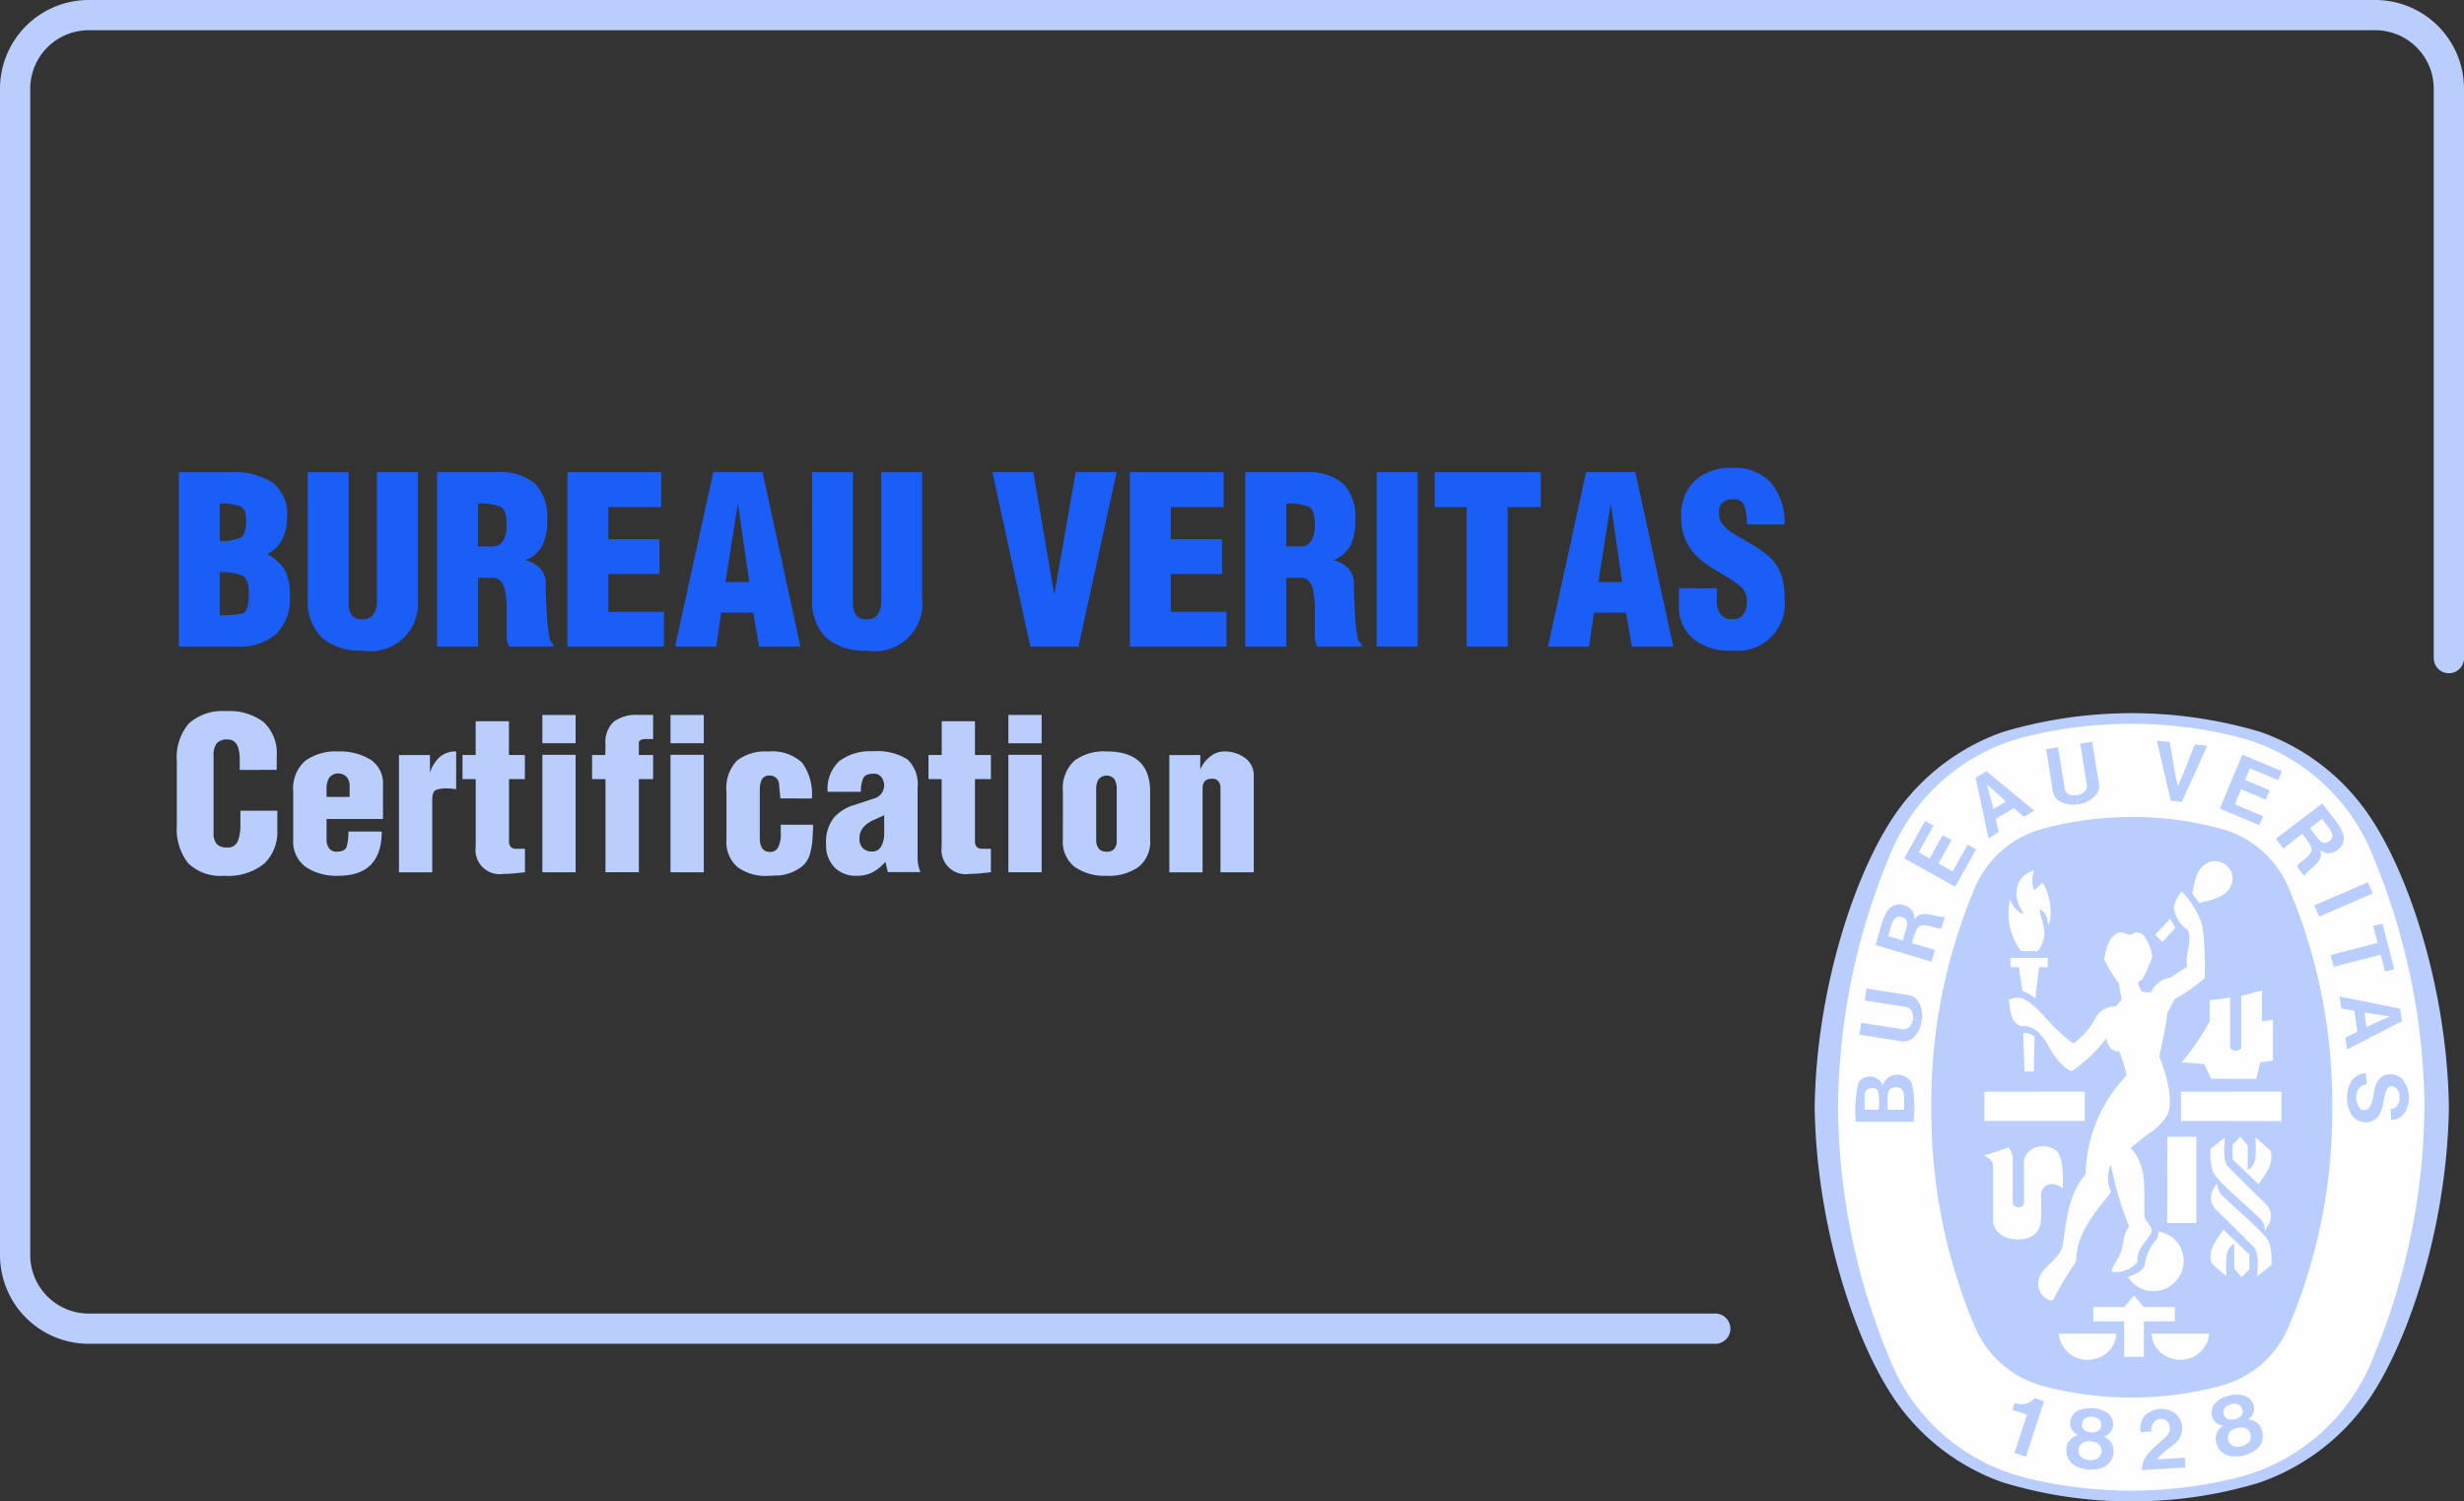 <svg xmlns="http://www.w3.org/2000/svg" width="162.922" height="99.276" viewBox="0 0 162.922 99.276">
  <rect x="0" y="0" width="162.922" height="99.276" fill="#333333" stroke="none"/>
  <g id="ICONS" transform="translate(306.5 -214.8)">
    <g id="ICONS-2" transform="translate(-245.5 215.8)">
      <g id="Admin_Cert_v2" transform="translate(0 0)">
        <path id="Path_12128" data-name="Path 12128" d="M517.915,280.657H410.37a4.868,4.868,0,0,1-4.87-4.87V198.67a4.868,4.868,0,0,1,4.87-4.87H561.552a4.868,4.868,0,0,1,4.87,4.87v37.646" transform="translate(-465.5 -193.8)" fill="none" stroke="#b9cefd" stroke-linecap="round" stroke-linejoin="round" stroke-width="2"/>
        <g id="Group_12108" data-name="Group 12108" transform="translate(-481 -2016.253)">
          <path id="Fill-87" d="M25.852,133.2v-.665q0-1.345-.783-1.345a.9.9,0,0,0-.748.262,1.33,1.33,0,0,0-.2.818V137.4a1.019,1.019,0,0,0,.208.693.846.846,0,0,0,.665.234.7.7,0,0,0,.729-.414,2.832,2.832,0,0,0,.173-1.075V135.9h2.441v1.271a2.9,2.9,0,0,1-.86,2.218,3.771,3.771,0,0,1-2.661.809,3.029,3.029,0,0,1-2.38-.837,3.628,3.628,0,0,1-.743-2.473v-4.265a3.445,3.445,0,0,1,.8-2.5,3.346,3.346,0,0,1,2.476-.81,3.723,3.723,0,0,1,2.468.727,2.83,2.83,0,0,1,.86,2.282v.874Z" transform="translate(410 1932.963)" fill="#b9cefd" fill-rule="evenodd"/>
          <path id="Fill-89" d="M39.412,137.165V136.4a.9.9,0,0,0-.181-.54.776.776,0,0,0-1.171.034,1.453,1.453,0,0,0-.173.757v.512Zm-1.525,1.457v1.349a.967.967,0,0,0,.166.586.583.583,0,0,0,.507.228c.357,0,.575-.111.654-.33a3.254,3.254,0,0,0,.116-1h2.205q0,2.926-2.885,2.925a3.645,3.645,0,0,1-2.134-.581,2.074,2.074,0,0,1-.833-1.828v-3.155a2.438,2.438,0,0,1,.79-2.036,3.434,3.434,0,0,1,2.177-.623,3.883,3.883,0,0,1,2.136.535,1.879,1.879,0,0,1,.832,1.711v2.22Z" transform="translate(403.705 1930.785)" fill="#b9cefd" fill-rule="evenodd"/>
          <path id="Fill-91" d="M50.441,134.392v1.178a2.3,2.3,0,0,1,.645-1.043,1.592,1.592,0,0,1,1.088-.372v2.5a3.049,3.049,0,0,0-.318-.042c-.12-.009-.236-.014-.347-.014a1.887,1.887,0,0,0-.66.1c-.169.064-.256.287-.256.665v4.785h-2.2v-7.752Z" transform="translate(397.988 1930.786)" fill="#b9cefd" fill-rule="evenodd"/>
          <path id="Fill-93" d="M56.028,134.354v-1.595H56.9v-2.233h2.2v2.233h1.054v1.595H59.105v4.065a.58.58,0,0,0,.118.42.5.5,0,0,0,.367.118h.568v1.553c-.2.025-.439.05-.707.075s-.5.036-.707.036a1.6,1.6,0,0,1-1.843-1.785v-4.483Z" transform="translate(394.552 1932.418)" fill="#b9cefd" fill-rule="evenodd"/>
          <path id="Fill-95" d="M65.629,140.171h2.2v-7.766h-2.2Zm0-8.529h2.2V129.77h-2.2Z" transform="translate(390.232 1932.759)" fill="#b9cefd" fill-rule="evenodd"/>
          <path id="Fill-97" d="M72.492,134.014h-.887v-1.595h.873l.014-.679a1.893,1.893,0,0,1,.535-1.52,2.514,2.514,0,0,1,1.643-.45h.971v1.595H75.17a.786.786,0,0,0-.348.062.209.209,0,0,0-.125.2v.79h.944v1.595H74.7v6.157H72.492Z" transform="translate(387.543 1932.758)" fill="#b9cefd" fill-rule="evenodd"/>
          <path id="Fill-98" d="M81.034,140.171h2.2v-7.766h-2.2Zm0-8.529h2.2V129.77h-2.2Z" transform="translate(383.301 1932.759)" fill="#b9cefd" fill-rule="evenodd"/>
          <path id="Fill-99" d="M91.327,137.263l-.014-.138c-.028-.3-.056-.592-.083-.889a.6.6,0,0,0-.6-.485.546.546,0,0,0-.526.251,1.433,1.433,0,0,0-.139.693v3.2a1.231,1.231,0,0,0,.153.66.6.6,0,0,0,.554.242.573.573,0,0,0,.493-.276,1.946,1.946,0,0,0,.186-1.013V139h2.136q0,.4-.042.971a4.777,4.777,0,0,1-.194,1.068,1.63,1.63,0,0,1-.707.868,2.925,2.925,0,0,1-1.317.45c-.093,0-.228.005-.4.014s-.285.014-.331.014a3.162,3.162,0,0,1-2-.575,2.187,2.187,0,0,1-.735-1.834v-3.157a2.629,2.629,0,0,1,.687-2.048,3.008,3.008,0,0,1,2.046-.609,2.924,2.924,0,0,1,2.26.729,3.524,3.524,0,0,1,.652,2.377Z" transform="translate(380.274 1930.785)" fill="#b9cefd" fill-rule="evenodd"/>
          <path id="Fill-100" d="M103.578,138.372c-.363.167-.609.278-.734.334a2.122,2.122,0,0,0-.406.242,1.325,1.325,0,0,0-.357.395,1.17,1.17,0,0,0-.139.6.84.84,0,0,0,.217.6.8.8,0,0,0,.608.228.652.652,0,0,0,.624-.359,1.759,1.759,0,0,0,.187-.819Zm.083,3.079a3.164,3.164,0,0,1-.859.7,2.215,2.215,0,0,1-1.041.225,1.953,1.953,0,0,1-1.483-.567,2.1,2.1,0,0,1-.541-1.508,2.583,2.583,0,0,1,.513-1.764,2.857,2.857,0,0,1,1.289-.824q.778-.25,1.442-.47a.9.9,0,0,0,.41-1.391.62.62,0,0,0-.507-.228c-.361,0-.592.1-.693.3a2.079,2.079,0,0,0-.153.9h-2.2a2.48,2.48,0,0,1,.783-2.04,3.384,3.384,0,0,1,2.2-.638,3.726,3.726,0,0,1,2.3.541,2.236,2.236,0,0,1,.665,1.832v4.755a1.862,1.862,0,0,0,.05.4,3.629,3.629,0,0,0,.131.457h-2.149Z" transform="translate(374.886 1930.786)" fill="#b9cefd" fill-rule="evenodd"/>
          <path id="Fill-101" d="M112.041,134.354v-1.595h.874v-2.233h2.2v2.233h1.054v1.595h-1.054v4.065a.58.58,0,0,0,.118.42.5.5,0,0,0,.367.118h.568v1.553c-.2.025-.439.05-.707.075s-.5.036-.707.036a1.6,1.6,0,0,1-1.843-1.785v-4.483Z" transform="translate(369.351 1932.418)" fill="#b9cefd" fill-rule="evenodd"/>
          <path id="Fill-102" d="M121.646,140.171h2.2v-7.766h-2.2Zm0-8.529h2.2V129.77h-2.2Z" transform="translate(365.029 1932.759)" fill="#b9cefd" fill-rule="evenodd"/>
          <path id="Fill-103" d="M130.4,140.107c.046.451.273.678.679.678a.672.672,0,0,0,.493-.159.8.8,0,0,0,.187-.518V136.65a1.217,1.217,0,0,0-.153-.656.68.68,0,0,0-1.047.005,1.2,1.2,0,0,0-.159.651Zm-2.2-3.293a2.489,2.489,0,0,1,.754-2.041,3.283,3.283,0,0,1,2.129-.618q2.885,0,2.885,2.659v3.157a2.137,2.137,0,0,1-.771,1.827,3.426,3.426,0,0,1-2.115.581,3.48,3.48,0,0,1-2.085-.573,2.105,2.105,0,0,1-.8-1.834Z" transform="translate(362.081 1930.785)" fill="#b9cefd" fill-rule="evenodd"/>
          <path id="Fill-104" d="M143.032,134.392v.971a2,2,0,0,1,.623-.841,1.461,1.461,0,0,1,.943-.367,2.275,2.275,0,0,1,1.395.431,1.405,1.405,0,0,1,.575,1.194v6.364h-2.2V136.6a.744.744,0,0,0-.132-.471.543.543,0,0,0-.45-.167c-.4,0-.6.214-.6.638v5.548h-2.2v-7.752Z" transform="translate(356.331 1930.786)" fill="#b9cefd" fill-rule="evenodd"/>
          <path id="Fill-105" d="M24.647,110.048a7.023,7.023,0,0,0,1.461-.108q.462-.107.461-1.385,0-.906-.438-1.13a3.529,3.529,0,0,0-1.484-.223Zm0-4.922a2.985,2.985,0,0,0,1.377-.215c.241-.144.361-.527.361-1.153,0-.5-.132-.81-.4-.924a3.75,3.75,0,0,0-1.339-.169Zm-2.707,7V100.588h3.507a4.621,4.621,0,0,1,2.669.676,2.611,2.611,0,0,1,.976,2.307,3.2,3.2,0,0,1-.307,1.438,2.255,2.255,0,0,1-1,.992,3.126,3.126,0,0,1,1.192,1.107,3.7,3.7,0,0,1,.3,1.678,3.212,3.212,0,0,1-.916,2.515,3.767,3.767,0,0,1-2.608.823Z" transform="translate(409.888 1945.888)" fill="#1a5df7" fill-rule="evenodd"/>
          <path id="Fill-106" d="M37.431,100.588h2.707v8.692a1.262,1.262,0,0,0,.2.761.869.869,0,0,0,.739.269.778.778,0,0,0,.7-.339A1.367,1.367,0,0,0,42,109.2v-8.615h2.707v8.342a3.14,3.14,0,0,1-3.645,3.456,3.866,3.866,0,0,1-2.7-.852,3.363,3.363,0,0,1-.93-2.6Z" transform="translate(402.918 1945.888)" fill="#1a5df7" fill-rule="evenodd"/>
          <path id="Fill-107" d="M55.686,105.494h.924a.775.775,0,0,0,.752-.408,2.153,2.153,0,0,0,.217-1.023q0-.954-.385-1.177a3.41,3.41,0,0,0-1.507-.223Zm0,6.629H52.979V100.587h3.953a3.624,3.624,0,0,1,2.515.745,3.189,3.189,0,0,1,.808,2.438,3.757,3.757,0,0,1-.3,1.632,2.232,2.232,0,0,1-1.131,1,1.941,1.941,0,0,1,.969.554,1.379,1.379,0,0,1,.369.969c0,.554.022,1.206.068,1.961a14.18,14.18,0,0,0,.178,1.685,1.069,1.069,0,0,0,.261.4v.154H57.731c-.052-.143-.089-.261-.115-.353a1.168,1.168,0,0,1-.038-.308v-2.278c-.032-.183-.06-.4-.085-.638a1.5,1.5,0,0,0-.241-.669.738.738,0,0,0-.666-.307h-.9Z" transform="translate(395.923 1945.888)" fill="#1a5df7" fill-rule="evenodd"/>
          <path id="Fill-108" d="M68.638,112.124V100.588h6.2v2.307H71.345v2.124h3.383v2.306H71.345v2.492h3.676v2.308Z" transform="translate(388.878 1945.888)" fill="#1a5df7" fill-rule="evenodd"/>
          <path id="Fill-109" d="M85.735,102.664l-.815,5.184h1.569Zm-4.153,9.46,2.524-11.537h3.26l2.507,11.537H87.136l-.386-2.246H84.628l-.322,2.246Z" transform="translate(383.054 1945.888)" fill="#1a5df7" fill-rule="evenodd"/>
          <path id="Fill-110" d="M98.053,100.588h2.707v8.692a1.262,1.262,0,0,0,.2.761.869.869,0,0,0,.739.269.778.778,0,0,0,.7-.339,1.367,1.367,0,0,0,.223-.767v-8.615h2.707v8.342a3.14,3.14,0,0,1-3.645,3.456,3.865,3.865,0,0,1-2.7-.852,3.363,3.363,0,0,1-.93-2.6Z" transform="translate(375.644 1945.888)" fill="#1a5df7" fill-rule="evenodd"/>
          <path id="Fill-111" d="M122.231,112.124l-2.508-11.537h2.707l1.385,8.091,1.415-8.091h2.707l-2.522,11.537Z" transform="translate(365.895 1945.888)" fill="#1a5df7" fill-rule="evenodd"/>
          <path id="Fill-112" d="M136.25,112.124V100.588h6.2v2.307h-3.49v2.124h3.383v2.306h-3.383v2.492h3.676v2.308Z" transform="translate(358.459 1945.888)" fill="#1a5df7" fill-rule="evenodd"/>
          <path id="Fill-113" d="M152.827,105.494h.924a.775.775,0,0,0,.752-.408,2.153,2.153,0,0,0,.217-1.023q0-.954-.385-1.177a3.41,3.41,0,0,0-1.507-.223Zm0,6.629H150.12V100.587h3.953a3.624,3.624,0,0,1,2.515.745,3.189,3.189,0,0,1,.808,2.438,3.757,3.757,0,0,1-.3,1.632,2.232,2.232,0,0,1-1.131,1,1.941,1.941,0,0,1,.969.554,1.379,1.379,0,0,1,.369.969c0,.554.022,1.206.068,1.961a14.182,14.182,0,0,0,.178,1.685,1.069,1.069,0,0,0,.261.4v.154h-2.939c-.052-.143-.089-.261-.115-.353a1.167,1.167,0,0,1-.038-.308v-2.278c-.032-.183-.06-.4-.085-.638a1.5,1.5,0,0,0-.241-.669.738.738,0,0,0-.666-.307h-.9Z" transform="translate(352.219 1945.888)" fill="#1a5df7" fill-rule="evenodd"/>
          <path id="Fill-114" d="M165.917,112.125h2.707V100.588h-2.707Z" transform="translate(345.112 1945.887)" fill="#1a5df7" fill-rule="evenodd"/>
          <path id="Fill-115" d="M172.88,100.588h7.014V102.9h-2.185v9.229H175V102.9H172.88Z" transform="translate(341.979 1945.888)" fill="#1a5df7" fill-rule="evenodd"/>
          <path id="Fill-116" d="M190.651,102.664l-.815,5.184h1.569Zm-4.153,9.46,2.522-11.537h3.261l2.507,11.537h-2.738l-.385-2.246h-2.122l-.324,2.246Z" transform="translate(335.852 1945.888)" fill="#1a5df7" fill-rule="evenodd"/>
          <path id="Fill-117" d="M204.748,108.037v.809a1.524,1.524,0,0,0,.238.9.958.958,0,0,0,.838.335.774.774,0,0,0,.678-.329,1.409,1.409,0,0,0,.231-.823,1.23,1.23,0,0,0-.339-.944,6.882,6.882,0,0,0-1.115-.776q-.778-.462-1.261-.8a4.26,4.26,0,0,1-.846-.769,3.282,3.282,0,0,1-.571-1,3.772,3.772,0,0,1-.208-1.29,3.164,3.164,0,0,1,.9-2.434,3.527,3.527,0,0,1,2.5-.837,3.179,3.179,0,0,1,2.569,1.015,4.074,4.074,0,0,1,.861,2.722h-2.492a3.844,3.844,0,0,0-.154-1.208.689.689,0,0,0-.739-.454,1.11,1.11,0,0,0-.693.192.728.728,0,0,0-.245.606v.154a1.089,1.089,0,0,0,.2.668,2.673,2.673,0,0,0,.614.561l1.548.921a5.9,5.9,0,0,1,1.018.761,2.818,2.818,0,0,1,.7,1.045,4.593,4.593,0,0,1,.246,1.651,3.114,3.114,0,0,1-3.469,3.44,3.714,3.714,0,0,1-2.632-.827,2.719,2.719,0,0,1-.883-2.069v-1.225Z" transform="translate(328.77 1946.114)" fill="#1a5df7" fill-rule="evenodd"/>
        </g>
        <g id="Group_12109" data-name="Group 12109" transform="translate(22115 16086.694)">
          <g id="Group-4" transform="translate(-22056.012 -16040.536)">
            <path id="Fill-2" d="M21.427,52.467h.062a28.611,28.611,0,0,0,8.369-1.237,14.634,14.634,0,0,0,7.245-5.5c2.717-3.976,5.184-11.66,5.292-19.314V26.4C42.287,18.746,39.82,11.058,37.1,7.084a14.481,14.481,0,0,0-7.182-5.5,29.845,29.845,0,0,0-16.986,0,14.475,14.475,0,0,0-7.183,5.5C3.035,11.058.567,18.746.46,26.4v.021c.107,7.654,2.574,15.338,5.292,19.314a14.456,14.456,0,0,0,7.183,5.49,29.048,29.048,0,0,0,8.43,1.246Z" transform="translate(-0.46 -0.35)" fill="#b9cefd" fill-rule="evenodd"/>
          </g>
          <path id="Fill-5" d="M283.772,28.457a43.844,43.844,0,0,1-3.357,16.483,13.108,13.108,0,0,1-8.942,7.991,29.042,29.042,0,0,1-14.179,0,13.109,13.109,0,0,1-8.943-7.991A43.847,43.847,0,0,1,245,28.457a43.861,43.861,0,0,1,3.354-16.483,13.117,13.117,0,0,1,8.943-7.991,29.042,29.042,0,0,1,14.179,0,13.115,13.115,0,0,1,8.942,7.991,43.859,43.859,0,0,1,3.357,16.483" transform="translate(-22299.469 -16042.937)" fill="#fefefe" fill-rule="evenodd"/>
          <path id="Fill-7" d="M282.448,27.184a22.77,22.77,0,0,1,5.877.782,6.807,6.807,0,0,1,4.41,3.778,36.579,36.579,0,0,1,2.934,14.636,36.565,36.565,0,0,1-2.934,14.635,6.809,6.809,0,0,1-4.41,3.78,22.745,22.745,0,0,1-5.877.781h-.065A22.745,22.745,0,0,1,276.5,64.8a6.811,6.811,0,0,1-4.41-3.78,36.566,36.566,0,0,1-2.931-14.635,36.58,36.58,0,0,1,2.931-14.636,6.808,6.808,0,0,1,4.41-3.778,22.771,22.771,0,0,1,5.878-.782Z" transform="translate(-22317.459 -16060.859)" fill="#b9cefd" fill-rule="evenodd"/>
          <path id="Fill-9" d="M331.266,54.123a5.547,5.547,0,0,1-.342-.6" transform="translate(-22363.432 -16080.464)" fill="#fefefe" fill-rule="evenodd"/>
          <path id="Fill-11" d="M289.5,98.238v1.932l-6.646,0V98.241Z" transform="translate(-22327.648 -16113.746)" fill="#fefefe" fill-rule="evenodd"/>
          <path id="Fill-13" d="M302.36,161.557a1.56,1.56,0,0,1-.209-.728h3.8a1.789,1.789,0,0,1-.785,1.388,1.992,1.992,0,0,1-1.987.141,2.041,2.041,0,0,1-.819-.8" transform="translate(-22342.014 -16160.335)" fill="#fefefe" fill-rule="evenodd"/>
          <path id="Fill-15" d="M313.078,152.675l-2.039,0v-.946h2.044l.644-.76c.316.367.336.391.663.76h2.042v.947l-2.045,0v2.346h-1.309Z" transform="translate(-22348.629 -16152.996)" fill="#fefefe" fill-rule="evenodd"/>
          <path id="Fill-17" d="M319.953,137.419c.42-.14,1.01-.382,1.128-.785a2.91,2.91,0,0,1,.726-1.637.621.621,0,0,0,.136-.586,1.93,1.93,0,0,1,1.56,1.178,2.011,2.011,0,0,1-2.247,2.73,2.081,2.081,0,0,1-1.3-.9" transform="translate(-22355.264 -16140.671)" fill="#fefefe" fill-rule="evenodd"/>
          <path id="Fill-19" d="M287.465,112.51a1.488,1.488,0,0,0-1.26-.062,1.07,1.07,0,0,0-.7.861c-.021,1.15.021,1.505,0,2.768-.021.2-.125.292-.375.292-.21-.011-.365-.115-.364-.3v-2.824a1.249,1.249,0,0,0-.275-.819l-1.462.478-.134.048c.37.274.544.281.574.735l0,3.614.022.191.052.126.041.115.052.094a1.487,1.487,0,0,0,.934.613,2.045,2.045,0,0,0,.473.058,1.763,1.763,0,0,0,1.123-.295c.6-.47.469-1.294.485-2.494a.833.833,0,0,1,.236-.719.794.794,0,0,1,.643-.125,1.386,1.386,0,0,1,.549.258c.008-1.034.038-2.309-.61-2.619" transform="translate(-22327.68 -16124.239)" fill="#fefefe" fill-rule="evenodd"/>
          <path id="Fill-21" d="M344.545,115.38c-1.067-1.05-2.915-2.512-3.063-3.131a4.274,4.274,0,0,1-.118-1.4c.308-.244.565-.454.938-.745-.028.74-.132,1.491.223,1.93.872.869,1.664,1.654,2.449,2.42a1.121,1.121,0,0,1,.332,1.188,3.616,3.616,0,0,1-.351.61,1.127,1.127,0,0,0-.409-.87" transform="translate(-22371.199 -16122.577)" fill="#fefefe" fill-rule="evenodd"/>
          <path id="Fill-23" d="M330.16,109.9c.814-.012,1.078.011,1.925-.005V115.6h-1.93Z" transform="translate(-22362.857 -16122.425)" fill="#fefefe" fill-rule="evenodd"/>
          <path id="Fill-25" d="M347.057,110.407c.206-.226.278-.31.519-.544l.485.586v1.623c.683-.335.516-1.307.516-2.149.409.332.613.52,1,.885.219.971-.364,1.526-.8,2.2l-1.721-1.645Z" transform="translate(-22375.439 -16122.399)" fill="#fefefe" fill-rule="evenodd"/>
          <path id="Fill-27" d="M338.81,77.923l.259-1.086.842-.125,0-2.7c-.323.048-.459.083-.724.114V72.085c-.443.091-.91.25-1.378.358v3.392c-.005.164-.266.219-.321.217h-.07c-.167,0-.337-.115-.337-.23V72.554l-1.346.173v1.378a16.583,16.583,0,0,1-1.864,2.73c.728.05.78.05,1.5.117l.446.969Z" transform="translate(-22365.621 -16094.28)" fill="#fefefe" fill-rule="evenodd"/>
          <path id="Fill-29" d="M292.989,85.383c-.022-.893-.059-1.477-.08-2.356a.94.94,0,0,1,.76.26c-.035,1.121-.035,1.11-.057,2.282h-.618Z" transform="translate(-22335.135 -16102.412)" fill="#fefefe" fill-rule="evenodd"/>
          <path id="Fill-31" d="M290.415,65.823c-.146-.879-.157-.944-.24-1.586h-.561v-.618c.968,0,1.5,0,2.47,0l0,.617h-.576l-.25,2.069a2.327,2.327,0,0,0-.845-.483" transform="translate(-22332.682 -16087.978)" fill="#fefefe" fill-rule="evenodd"/>
          <path id="Fill-33" d="M290.04,46.353a4.15,4.15,0,0,1-.727-3.419l0,0a1.58,1.58,0,0,0,.878.975c-.05-.233-.259-.451-.325-.7a1.783,1.783,0,0,1,.142-1.6,1.551,1.551,0,0,1,.9-.585,1.887,1.887,0,0,0-.011,1.29,3.812,3.812,0,0,0,.421-.364,1.282,1.282,0,0,1,.158-.13,3.939,3.939,0,0,1,.485,2.49l-.137.355c-.05-.579-.144-.856-.533-1.068-.05.337.164.578.216,1.017a1.82,1.82,0,0,1-.388,1.748Z" transform="translate(-22332.406 -16071.154)" fill="#fefefe" fill-rule="evenodd"/>
          <path id="Fill-35" d="M328.377,54.123l-.854.935c-.229-.219-.25-.245-.48-.485.438-.459.483-.509.992-1.05" transform="translate(-22360.541 -16080.464)" fill="#fefefe" fill-rule="evenodd"/>
          <path id="Fill-37" d="M336.623,40.773c.175-.809.264-1.743,1.156-2.082a1.217,1.217,0,0,1,1.076.2,1.117,1.117,0,0,1,.4,1.178c-.264.94-1.313,1.117-2.165,1.343Z" transform="translate(-22367.672 -16069.39)" fill="#fefefe" fill-rule="evenodd"/>
          <path id="Fill-39" d="M340.356,98.238v1.944l-6.647-.009V98.241Z" transform="translate(-22365.504 -16113.746)" fill="#fefefe" fill-rule="evenodd"/>
          <path id="Fill-41" d="M291.145,72.665c-.269-1.227,1.211-1.671,1.561-2.689.276-1.7.36-3.5,1.544-4.828a9.632,9.632,0,0,1,2.707-6.54,10.494,10.494,0,0,0-.483-1.579.822.822,0,0,1-.6-.242,1.313,1.313,0,0,1-.258-.644,9.615,9.615,0,0,1-2.232,2.148c-.155.084-.353-.1-.635-.361-1.035-.818-1.21-2.673-2.79-2.589-.718-.243-.683-1.087-.8-1.721a1.15,1.15,0,0,1,1.02-.059c.985.527,1.641,1.637,2.571,2.381a3.856,3.856,0,0,0,.7.555,5.479,5.479,0,0,0,1.513-1.793,1.476,1.476,0,0,1,1.293-.668l.374-.442-.2-1.1a8.124,8.124,0,0,1-.96-1.563c.134-.634.219-1.368.86-1.719.417-.26.761.333,1.1-.043a.739.739,0,0,1,.64.159,3.168,3.168,0,0,1,.587,1.426,9.739,9.739,0,0,1-.641,1.465c-.057.108-.2.14-.3.216a1.5,1.5,0,0,0,.256.626,1.453,1.453,0,0,0,.6.033,1.758,1.758,0,0,1,1.286-.961l1.1-.718c-.175-.835.358-1.57.059-2.406a2.083,2.083,0,0,1-.943-1.561,2.734,2.734,0,0,1,.52-1.011l.038.043a5.408,5.408,0,0,1,1.343,2.288,20.8,20.8,0,0,1,.143,3.407,11.439,11.439,0,0,1-1.988,1.386l-.5.961c-.06.994-.352,1.889-.5,2.849.425,1.16.934,2.707.558,3.783a3.786,3.786,0,0,1-1.338,1.344l-1.124.9c1.129,1.248.856,2.662.905,4.472-.011.437.771.8.355,1.3-.35.557-.893,1.011-.8,1.746a1.876,1.876,0,0,1-1.568.7.144.144,0,0,1-.154-.142,6.4,6.4,0,0,1,.443-.819c.4-.618.217-1.47.717-2.047a22.377,22.377,0,0,1-1.2-4.026l-.016-.088a2.253,2.253,0,0,0,.027,1.823c-1.111,1.4-2.316,2.75-2.316,4.6a21.63,21.63,0,0,0-1.5,2.506c-.12.148-.342.017-.475-.059a1.19,1.19,0,0,1-.5-.7" transform="translate(-22332.342 -16075.19)" fill="#fefefe" fill-rule="evenodd"/>
          <path id="Fill-43" d="M342.236,122.81c1.067,1.05,2.914,2.512,3.065,3.133a4.274,4.274,0,0,1,.117,1.4c-.308.242-.564.454-.937.742.028-.738.133-1.491-.224-1.93-.871-.867-1.661-1.653-2.447-2.422a1.114,1.114,0,0,1-.333-1.184,3.707,3.707,0,0,1,.349-.612,1.124,1.124,0,0,0,.409.87" transform="translate(-22371.232 -16131.389)" fill="#fefefe" fill-rule="evenodd"/>
          <path id="Fill-45" d="M343.924,136.519c-.2.227-.278.308-.518.542l-.485-.583v-1.623c-.685.335-.516,1.3-.516,2.146-.409-.329-.613-.518-1-.883-.218-.97.365-1.525.8-2.2l1.719,1.644Z" transform="translate(-22371.193 -16140.302)" fill="#fefefe" fill-rule="evenodd"/>
          <path id="Fill-47" d="M329.7,161.557a1.573,1.573,0,0,0,.209-.728h-3.8a1.794,1.794,0,0,0,.785,1.388,1.994,1.994,0,0,0,1.988.141,2.042,2.042,0,0,0,.819-.8" transform="translate(-22359.846 -16160.335)" fill="#fefefe" fill-rule="evenodd"/>
          <path id="Fill-49" d="M323.31,184.349c-.018-1.055,1.012-1.589,1.662-2.288a.718.718,0,0,0,.117-.782.473.473,0,0,0-.332-.291.606.606,0,0,0-.566.108.845.845,0,0,0-.249.693l-.718.043a1.368,1.368,0,0,1,.278-1.088,1.635,1.635,0,0,1,1.337-.429,1.3,1.3,0,0,1,1.013.715,1.314,1.314,0,0,1-.191,1.393c-.427.456-.983.7-1.336,1.214l1.823-.109c.014.227.026.444.039.65Z" transform="translate(-22357.686 -16174.833)" fill="#b9cefd" fill-rule="evenodd"/>
          <path id="Fill-51" d="M292.218,177.7l-.011.034-1.189,3.64-.758-.249.815-2.493.013-.041c-.3-.107-.666-.211-.962-.316l.156-.471a1.127,1.127,0,0,0,1.32-.306Z" transform="translate(-22333.063 -16172.744)" fill="#b9cefd" fill-rule="evenodd"/>
          <path id="Fill-53" d="M344.969,179.036a.985.985,0,0,0-.7-.762l-.23-.051a.852.852,0,0,0,.375-.834.955.955,0,0,0-.667-.745,1.863,1.863,0,0,0-.977.011,1.83,1.83,0,0,0-.872.445.954.954,0,0,0-.243.968.857.857,0,0,0,.72.567l-.18.152a.974.974,0,0,0-.261,1,1.154,1.154,0,0,0,.805.834,2.19,2.19,0,0,0,1.9-.467,1.154,1.154,0,0,0,.329-1.115M342.463,178a.5.5,0,0,1,.07-.581.782.782,0,0,1,.378-.206.758.758,0,0,1,.43.006.5.5,0,0,1,.332.483.467.467,0,0,1-.156.34.984.984,0,0,1-.759.188.463.463,0,0,1-.295-.229m1.592,1.756a1.046,1.046,0,0,1-.974.242.6.6,0,0,1-.15-1.047,1.2,1.2,0,0,1,.366-.165,1.22,1.22,0,0,1,.4-.024.583.583,0,0,1,.5.486.577.577,0,0,1-.142.509" transform="translate(-22371.383 -16172.062)" fill="#b9cefd" fill-rule="evenodd"/>
          <path id="Fill-55" d="M307.163,182.992a.983.983,0,0,0-.435-.933l-.2-.117a.859.859,0,0,0,.606-.686.957.957,0,0,0-.415-.909,2.157,2.157,0,0,0-1.9-.114.956.956,0,0,0-.522.851.861.861,0,0,0,.522.756l-.219.09a.98.98,0,0,0-.545.876,1.153,1.153,0,0,0,.522,1.036,2.1,2.1,0,0,0,.963.287,2.123,2.123,0,0,0,.988-.168,1.156,1.156,0,0,0,.642-.968m-2.083-1.738a.5.5,0,0,1,.242-.535.844.844,0,0,1,.829.05.506.506,0,0,1,.175.562.468.468,0,0,1-.25.278.834.834,0,0,1-.395.058.853.853,0,0,1-.385-.105.478.478,0,0,1-.216-.307m1,2.15a1.039,1.039,0,0,1-1-.061.583.583,0,0,1-.234-.475.591.591,0,0,1,.4-.568,1.2,1.2,0,0,1,.4-.046,1.144,1.144,0,0,1,.391.095.6.6,0,0,1,.041,1.056" transform="translate(-22343.422 -16174.65)" fill="#b9cefd" fill-rule="evenodd"/>
          <path id="Fill-57" d="M372.068,44.822l-3.544,1.529-.318-.741,3.543-1.528Z" transform="translate(-22391.18 -16073.437)" fill="#b9cefd" fill-rule="evenodd"/>
          <path id="Fill-59" d="M328.423,11.441l-.912-3.971.84.083c.169.983.342,2.1.54,2.926.359-.771.755-1.83,1.119-2.758l.825.085-1.68,3.708Z" transform="translate(-22360.891 -16046.187)" fill="#b9cefd" fill-rule="evenodd"/>
          <path id="Fill-61" d="M264.7,29.145l-.862,1.542-.727-.407.987-1.767-.558-.314-1.381,2.475,3.368,1.883,1.383-2.477-.558-.311-.992,1.773-.94-.531.865-1.541Z" transform="translate(-22312.248 -16061.614)" fill="#b9cefd" fill-rule="evenodd"/>
          <path id="Fill-63" d="M253.309,94.429a1.057,1.057,0,0,0-1.94.157.777.777,0,0,0-.648-.578.9.9,0,0,0-.944.384,8.55,8.55,0,0,0-.172,2.591l3.834,0,0-.281a6.778,6.778,0,0,0-.131-2.271m-2.177,1.747h-.946c.028-.886-.118-1.357.422-1.417.321-.024.411.05.483.241a4.786,4.786,0,0,1,.041,1.175m1.667,0-1.078,0h-.008c.018-.858-.115-1.361.4-1.461a.549.549,0,0,1,.529.1c.217.21.149.56.159,1.354" transform="translate(-22302.9 -16110.496)" fill="#b9cefd" fill-rule="evenodd"/>
          <path id="Fill-65" d="M375.259,54.909l.613-.158.774,3.019-.61.158-.29-1.116-3.1.8-.2-.779,3.1-.8Z" transform="translate(-22394.338 -16081.378)" fill="#b9cefd" fill-rule="evenodd"/>
          <path id="Fill-67" d="M300.981,12.921a1.785,1.785,0,0,1-1.227-.186.935.935,0,0,1-.473-.692l-.443-2.757.787-.127.445,2.759a.543.543,0,0,0,.453.407.856.856,0,0,0,.37,0" transform="translate(-22339.547 -16047.442)" fill="#b9cefd" fill-rule="evenodd"/>
          <path id="Fill-69" d="M306.974,11.868a1.781,1.781,0,0,0,1.1-.562.927.927,0,0,0,.234-.805l-.441-2.755-.787.124.441,2.759a.564.564,0,0,1-.3.529.883.883,0,0,1-.348.12" transform="translate(-22345.529 -16046.392)" fill="#b9cefd" fill-rule="evenodd"/>
          <path id="Fill-71" d="M378.742,74.418l-4.009-.8.11.783.873.16.191,1.38-.794.393.11.782,3.634-1.871Zm-2.23,1.216-.133-.952,1.665.25h0Z" transform="translate(-22396.037 -16095.418)" fill="#b9cefd" fill-rule="evenodd"/>
          <path id="Fill-73" d="M379.614,95.821l.072-.012.089-.022.063-.022a.787.787,0,0,0,.3-.753.674.674,0,0,0-.361-.664.334.334,0,0,0-.4.089c-.436.646-.133,2.014-1.257,2.252a1.137,1.137,0,0,1-1.171-.523,2.288,2.288,0,0,1,.021-2.2,1.2,1.2,0,0,1,.959-.51l.046.738a.734.734,0,0,0-.588.391,1.191,1.191,0,0,0,.16,1.23.44.44,0,0,0,.474.034c.446-.321.356-1.119.578-1.655a1.116,1.116,0,0,1,.5-.571,1.131,1.131,0,0,1,1.22.206,1.96,1.96,0,0,1,.3,2.011,1.156,1.156,0,0,1-1.018.721l-.047-.743Z" transform="translate(-22397.49 -16110.19)" fill="#b9cefd" fill-rule="evenodd"/>
          <path id="Fill-75" d="M254.656,79.644a1.781,1.781,0,0,1-.558,1.108.937.937,0,0,1-.8.235l-2.759-.433.124-.786,2.758.432a.549.549,0,0,0,.528-.3.862.862,0,0,0,.119-.35" transform="translate(-22303.596 -16099.833)" fill="#b9cefd" fill-rule="evenodd"/>
          <path id="Fill-77" d="M255.694,73.69a1.785,1.785,0,0,0-.192-1.227.931.931,0,0,0-.692-.469l-2.758-.435-.124.786,2.758.436a.56.56,0,0,1,.41.451.889.889,0,0,1,.005.369" transform="translate(-22304.631 -16093.888)" fill="#b9cefd" fill-rule="evenodd"/>
          <path id="Fill-79" d="M281.337,15.381l-.709.43.847,4,.676-.41-.2-.863,1.192-.724.675.574.676-.41Zm.468,2.5-.427-1.629,0-.008,0,0V16.24l0,.008,1.249,1.129Z" transform="translate(-22325.994 -16052.074)" fill="#b9cefd" fill-rule="evenodd"/>
          <path id="Fill-81" d="M347.063,13.443l-1.628-.683.322-.766,1.869.78.247-.59-2.617-1.094-1.489,3.562,2.616,1.094.246-.591-1.873-.784.42-.995,1.632.684Z" transform="translate(-22372.99 -16048.88)" fill="#b9cefd" fill-rule="evenodd"/>
          <path id="Fill-83" d="M257.293,50.838a.852.852,0,0,0-.237-.7,1.117,1.117,0,0,0-.881-.3c-.859.133-.974,1.12-1.449,2.68l3.7,1.1.23-.77-1.458-.435-.062-.02a5.057,5.057,0,0,1,.313-.9c.267-.613,1.245-.01,1.633-.07l.227-.764c-.662.037-1.547-.554-2.013.173m-.771,1.381-.966-.287c.211-.66.306-1.324.77-1.282a.6.6,0,0,1,.425.214c.18.226-.052.718-.229,1.355" transform="translate(-22306.715 -16077.723)" fill="#b9cefd" fill-rule="evenodd"/>
          <path id="Fill-85" d="M361.324,23.694l-3.066,2.339.488.639,1.21-.922.052-.04a4.935,4.935,0,0,1,.545.786c.339.574-.723,1.013-.9,1.36l.482.634c.361-.557,1.358-.923,1.045-1.732a.846.846,0,0,0,.7.219,1.113,1.113,0,0,0,.758-.536c.4-.772-.335-1.445-1.316-2.748m.577,2.394a.613.613,0,0,1-.424.218c-.29.013-.551-.465-.964-.98l.8-.612c.411.557.892,1.023.586,1.374" transform="translate(-22383.775 -16058.262)" fill="#b9cefd" fill-rule="evenodd"/>
        </g>
      </g>
    </g>
  </g>
</svg>
